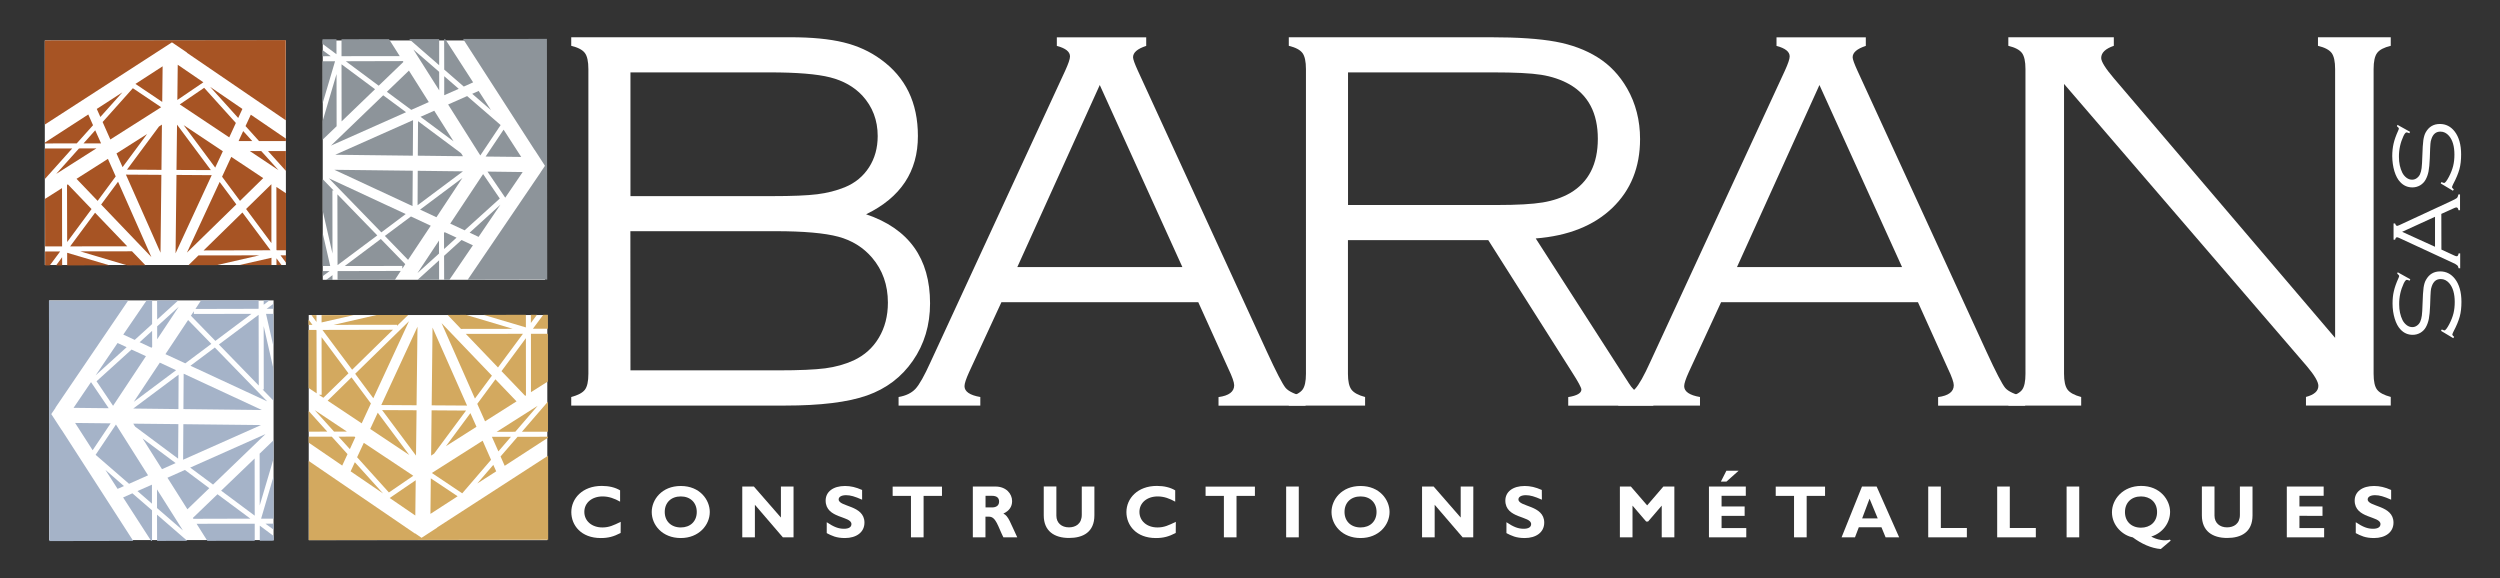 <svg xmlns="http://www.w3.org/2000/svg" xmlns:xlink="http://www.w3.org/1999/xlink" id="Calque_1" x="0px" y="0px" viewBox="0 0 3208.4 742.2" style="enable-background:new 0 0 3208.4 742.2;" xml:space="preserve"><rect x="0" y="0" width="3208.4" height="742.2" fill="#333333" stroke="none"/><g>	<rect x="57.5" y="51.9" style="fill:#FFFFFF;" width="309.4" height="288.2"></rect>	<rect x="414.2" y="51.9" style="fill:#FFFFFF;" width="285.2" height="307.2"></rect>	<rect x="396.2" y="404.3" style="fill:#FFFFFF;" width="306.2" height="288.9"></rect>	<rect x="63.1" y="385.5" style="fill:#FFFFFF;" width="288" height="307.6"></rect>	<polygon style="fill:none;" points="369,221.6 369,193.9 366.9,193.9 366.9,219.3  "></polygon>	<polygon style="fill:none;" points="369.2,340 369.2,327.7 367.1,327.7 367.1,337.2  "></polygon>	<polygon style="fill:none;" points="369.1,321.2 369,249.4 367,248 367.1,321.2  "></polygon>	<polygon style="fill:none;" points="368.9,181 368.9,179.3 366.9,177.9 366.9,181  "></polygon>	<polygon style="fill:none;" points="195.1,694.2 194,694.2 195.2,696  "></polygon>	<polygon style="fill:none;" points="57.7,184.1 57.7,182.9 55.8,184.1  "></polygon>	<polygon style="fill:none;" points="570,50.1 571.3,50.1 570,48.1  "></polygon>	<polygon style="fill:none;" points="703.3,560.5 703.3,561.7 705.2,560.5  "></polygon>	<polygon style="fill:#A75424;" points="361.3,340.2 354.8,331.5 354.8,340.2  "></polygon>	<polygon style="fill:#A75424;" points="285,226.8 308,257.8 337.8,228.6 296.8,201.3  "></polygon>	<polygon style="fill:#A75424;" points="254.7,327.8 241.9,340.3 277.9,340.3 332.8,327.7  "></polygon>	<polygon style="fill:#A75424;" points="348.3,236.4 315.8,268.2 348.3,312  "></polygon>	<polygon style="fill:#A75424;" points="261.3,321.4 347.2,321.2 311.1,272.7  "></polygon>	<polygon style="fill:#A75424;" points="303.3,262.3 281.9,233.5 239.9,324.2  "></polygon>	<polygon style="fill:#A75424;" points="276.2,215.1 286,194.1 235.7,160.6  "></polygon>	<polygon style="fill:#A75424;" points="366.9,219.3 366.9,193.9 344,193.9  "></polygon>	<polygon style="fill:#A75424;" points="77.2,322.7 57.9,322.7 57.9,340.6 63.9,340.6  "></polygon>	<polygon style="fill:#A75424;" points="367.1,337.2 367.1,327.7 360,327.7  "></polygon>	<polygon style="fill:#A75424;" points="220.8,54.6 220.9,54.5 240.2,67.6 239.7,67.6 366.8,154.4 366.7,51.5 57.5,51.9 57.6,159.8   220.6,54.4  "></polygon>	<polygon style="fill:#A75424;" points="315.1,161.8 332.4,181 366.9,181 366.9,177.9 321.9,147.2  "></polygon>	<polygon style="fill:#A75424;" points="354.8,320.7 355.2,321.2 367.1,321.2 367,248 354.7,239.9  "></polygon>	<polygon style="fill:#A75424;" points="163,217.7 207.2,218 207.8,159.9 204,162.4  "></polygon>	<polygon style="fill:#A75424;" points="98.5,184 119.4,160.7 113.3,146.9 57.7,182.9 57.7,184.1  "></polygon>	<polygon style="fill:#A75424;" points="79.6,241.4 57.8,255.2 57.9,316.2 79.7,316.2  "></polygon>	<polygon style="fill:#A75424;" points="57.7,190.5 57.7,229.6 92.7,190.5  "></polygon>	<polygon style="fill:#A75424;" points="307,340.2 348.4,340.2 348.4,330.8  "></polygon>	<polygon style="fill:#A75424;" points="206,324.3 207.1,224.4 161.6,224.1  "></polygon>	<polygon style="fill:#A75424;" points="188.8,172 149.5,196.9 157.3,214.5  "></polygon>	<polygon style="fill:#A75424;" points="86.2,340.6 140.5,340.5 86.2,324.4  "></polygon>	<polygon style="fill:#A75424;" points="129.8,262.5 194.3,329.9 151.5,233.2  "></polygon>	<polygon style="fill:#A75424;" points="102.9,322.6 163.1,340.5 186.6,340.4 169.4,322.5  "></polygon>	<polygon style="fill:#A75424;" points="79.7,330.1 72,340.6 79.8,340.6  "></polygon>	<polygon style="fill:#A75424;" points="208.7,85.1 173.8,107.7 208.2,130.8  "></polygon>	<polygon style="fill:#A75424;" points="141.6,179 206.8,137.6 170.5,113.2 131.7,156.6  "></polygon>	<polygon style="fill:#A75424;" points="122.2,167.2 107.2,184 129.7,184  "></polygon>	<polygon style="fill:#A75424;" points="101.4,190.5 72.1,223.2 123.7,190.4  "></polygon>	<polygon style="fill:#A75424;" points="157.1,118.5 124.2,139.8 128.8,150.1  "></polygon>	<polygon style="fill:#A75424;" points="138.5,203.9 98.2,229.5 125.3,257.8 148.5,226.4  "></polygon>	<polygon style="fill:#A75424;" points="265.3,108.5 265.1,108.4 265.2,108.5  "></polygon>	<polygon style="fill:#A75424;" points="294.2,176.3 302.7,157.8 262,112.7 230.7,134  "></polygon>	<polygon style="fill:#A75424;" points="163.3,316.1 122,273 90,316.2  "></polygon>	<polygon style="fill:#A75424;" points="323.7,181 312.1,168.2 306.2,181  "></polygon>	<polygon style="fill:#A75424;" points="311.1,139.8 269.7,111.5 305.7,151.4  "></polygon>	<polygon style="fill:#A75424;" points="228.1,83.1 227.6,128.3 261,105.6  "></polygon>	<polygon style="fill:#A75424;" points="87.1,236.6 86,237.3 86.2,310.6 117.5,268.3  "></polygon>	<polygon style="fill:#A75424;" points="357.4,218.4 335.3,193.9 320.7,193.9  "></polygon>	<polygon style="fill:#A75424;" points="226.5,224.5 225.3,325.1 271.7,224.8  "></polygon>	<polygon style="fill:#A75424;" points="227.2,160 226.5,218.1 270.6,218.3  "></polygon>	<polygon style="fill:#8D949A;" points="569.9,328.3 570,359 576.8,359 606.9,314.8 592.3,308  "></polygon>	<polygon style="fill:#8D949A;" points="489.4,298.2 520.7,274.7 422,228.8  "></polygon>	<polygon style="fill:#8D949A;" points="530.1,154.2 430.2,198.6 529.8,199.8  "></polygon>	<polygon style="fill:#8D949A;" points="529.4,264.5 529.7,219.1 429.1,217.9  "></polygon>	<polygon style="fill:#8D949A;" points="433,249.4 433.2,340.2 484.2,302.1  "></polygon>	<polygon style="fill:#8D949A;" points="641.4,254.8 620,223.4 577.8,287 596.3,295.6  "></polygon>	<polygon style="fill:#8D949A;" points="414.2,270.8 426.7,325.4 426.6,244.4 428.1,244.4 414.2,230  "></polygon>	<polygon style="fill:#8D949A;" points="527.4,277.8 493.9,302.8 523.7,333.5 552.8,289.7  "></polygon>	<polygon style="fill:#8D949A;" points="433.2,348.3 433.2,359.2 506.8,359.1 514.3,347.7 433.7,347.9  "></polygon>	<polygon style="fill:#8D949A;" points="560.1,278.8 593.4,228.4 539.1,269  "></polygon>	<polygon style="fill:#8D949A;" points="442.4,341.4 516.3,341.3 516.3,344.8 520.1,339 488.7,306.7  "></polygon>	<polygon style="fill:#8D949A;" points="570.1,89.3 595.2,111.1 607.2,105.7 571.3,50.1 570,50.1  "></polygon>	<polygon style="fill:#8D949A;" points="563.6,50.1 525,50.1 563.6,83.7  "></polygon>	<polygon style="fill:#8D949A;" points="686.2,192.4 699.4,212.8 693.8,221.1 693.9,221.1 600.2,359 702.3,358.8 701.9,49.9   594.3,50 686.2,192.6  "></polygon>	<polygon style="fill:#8D949A;" points="513,72 499.2,50.2 438.3,50.3 438.3,72.1  "></polygon>	<polygon style="fill:#8D949A;" points="424.4,72.1 413.9,64.3 413.9,72.2  "></polygon>	<polygon style="fill:#8D949A;" points="414.3,347.9 414.3,354.3 422.9,347.9  "></polygon>	<polygon style="fill:#8D949A;" points="418.5,359.3 426.7,359.3 426.7,353.1  "></polygon>	<polygon style="fill:#8D949A;" points="414.3,299.9 414.3,341.4 423.8,341.4  "></polygon>	<polygon style="fill:#8D949A;" points="686.3,215.9 686.2,215.9 686.3,215.9  "></polygon>	<polygon style="fill:#8D949A;" points="431.8,69.6 431.8,50.3 413.9,50.3 413.9,56.3  "></polygon>	<polygon style="fill:#8D949A;" points="535.9,263.4 594.1,219.9 536.1,219.2  "></polygon>	<polygon style="fill:#8D949A;" points="563.6,92.2 530.5,63.5 563.7,116  "></polygon>	<polygon style="fill:#8D949A;" points="588.7,114 570.1,97.8 570.1,122.2  "></polygon>	<polygon style="fill:#8D949A;" points="517.7,79.5 517.1,78.4 443.8,78.6 486,110  "></polygon>	<polygon style="fill:#8D949A;" points="539.7,149.9 582.1,181.4 557.3,142.1  "></polygon>	<polygon style="fill:#8D949A;" points="481.3,114.5 438.3,82.5 438.4,155.8  "></polygon>	<polygon style="fill:#8D949A;" points="414.1,179.2 432,162 431.9,95 414,155.5  "></polygon>	<polygon style="fill:#8D949A;" points="414,132.8 430,78.6 413.9,78.6  "></polygon>	<polygon style="fill:#8D949A;" points="521.1,144 491.8,122.3 424.7,186.9  "></polygon>	<polygon style="fill:#8D949A;" points="527.8,141 550.3,131 524.8,90.6 496.5,117.8  "></polygon>	<polygon style="fill:#8D949A;" points="535.9,359.1 563.5,359 563.5,334.1  "></polygon>	<polygon style="fill:#8D949A;" points="616.4,199.5 642.5,160.5 599.5,123.3 575.1,134.1  "></polygon>	<polygon style="fill:#8D949A;" points="614.2,304 642.2,262.7 602.7,298.6  "></polygon>	<polygon style="fill:#8D949A;" points="591.7,196.6 536.5,155.5 536.2,199.8 594.2,200.5  "></polygon>	<polygon style="fill:#8D949A;" points="570.6,297.9 569.8,299 569.9,319.6 585.9,305  "></polygon>	<polygon style="fill:#8D949A;" points="614.3,116.7 606,120.4 630.1,141.3  "></polygon>	<polygon style="fill:#8D949A;" points="668.9,201.4 646.3,166.4 623.2,200.9  "></polygon>	<polygon style="fill:#8D949A;" points="648.4,253.7 670.8,220.8 625.6,220.2  "></polygon>	<polygon style="fill:#8D949A;" points="563.4,308.7 535.7,350.5 563.4,325.4  "></polygon>	<polygon style="fill:#D3A95F;" points="598.1,526.9 553.9,526.6 553.3,584.7 557.1,582.2  "></polygon>	<polygon style="fill:#D3A95F;" points="552.9,613.9 552.4,659.5 587.3,636.9  "></polygon>	<polygon style="fill:#D3A95F;" points="555.1,420.4 554,520.2 599.4,520.5  "></polygon>	<polygon style="fill:#D3A95F;" points="464.2,543.3 476,517.8 451.1,484.3 420.5,514.2  "></polygon>	<polygon style="fill:#D3A95F;" points="631.3,482.1 566.7,414.7 609.5,511.5  "></polygon>	<polygon style="fill:#D3A95F;" points="484.8,529.6 475.1,550.5 525.2,583.9  "></polygon>	<polygon style="fill:#D3A95F;" points="428.7,553.9 445.2,553.9 403.8,526.3  "></polygon>	<polygon style="fill:#D3A95F;" points="456,561.1 454.9,560.3 434.5,560.4 449,576.4  "></polygon>	<polygon style="fill:#D3A95F;" points="413.8,423.4 451.9,474.5 504.3,423.2  "></polygon>	<polygon style="fill:#D3A95F;" points="658.1,422 598,404.1 574.5,404.2 591.6,422.1  "></polygon>	<polygon style="fill:#D3A95F;" points="619.4,565.6 554.2,607 593.2,633.1 593.3,633 630.2,590.1  "></polygon>	<polygon style="fill:#D3A95F;" points="597.8,428.5 639.1,471.6 671.1,428.4  "></polygon>	<polygon style="fill:#D3A95F;" points="572.3,572.6 611.5,547.7 603.7,530.2  "></polygon>	<polygon style="fill:#D3A95F;" points="622.5,540.7 662.9,515.1 635.8,486.8 612.5,518.3  "></polygon>	<polygon style="fill:#D3A95F;" points="450,604.9 491.6,633.3 455.4,593.2  "></polygon>	<polygon style="fill:#D3A95F;" points="674,508 675,507.4 674.9,434 643.6,476.3  "></polygon>	<polygon style="fill:#D3A95F;" points="674.9,404 620.6,404.1 674.9,420.2  "></polygon>	<polygon style="fill:#D3A95F;" points="689.1,404 681.3,404 681.3,414.5  "></polygon>	<polygon style="fill:#D3A95F;" points="639.6,579.3 655.7,560.6 631.3,560.6  "></polygon>	<polygon style="fill:#D3A95F;" points="661.3,554.1 690,520.8 637.4,554.2  "></polygon>	<polygon style="fill:#D3A95F;" points="612.5,620.5 636.8,604.9 633.1,596.6  "></polygon>	<polygon style="fill:#D3A95F;" points="466.9,568.3 458.3,586.8 499.1,632 530.4,610.6  "></polygon>	<polygon style="fill:#D3A95F;" points="395.9,410.1 395.9,416.9 401,416.9  "></polygon>	<polygon style="fill:#D3A95F;" points="446,582.8 425.8,560.4 396.2,560.4 396.2,568.1 439.2,597.5  "></polygon>	<polygon style="fill:#D3A95F;" points="406.2,424 405.8,423.4 396,423.4 396.1,497.9 406.4,504.8  "></polygon>	<polygon style="fill:#D3A95F;" points="683.9,421.9 703.2,421.9 703.1,404 697.2,404  "></polygon>	<polygon style="fill:#D3A95F;" points="664.2,560.6 642.4,585.8 647.7,597.8 703.3,561.7 703.3,560.5  "></polygon>	<polygon style="fill:#D3A95F;" points="703.4,584.8 560.9,677 561.3,677 541,690.2 532.7,684.5 532.5,684.7 396.2,591.6   396.4,693.2 703.5,692.7  "></polygon>	<polygon style="fill:#D3A95F;" points="703.3,554.1 703.3,515.3 669.8,554.1  "></polygon>	<polygon style="fill:#D3A95F;" points="681.4,503.3 703.2,489.5 703.2,428.4 681.4,428.4  "></polygon>	<polygon style="fill:#D3A95F;" points="396.1,527.4 396.2,554 420,553.9  "></polygon>	<polygon style="fill:#D3A95F;" points="533.9,584.7 534.6,526.5 490.4,526.3  "></polygon>	<polygon style="fill:#D3A95F;" points="537.8,677 537.8,677.1 537.9,677.1  "></polygon>	<polygon style="fill:#D3A95F;" points="534.6,520.1 535.8,419.3 489.3,519.8  "></polygon>	<polygon style="fill:#D3A95F;" points="533,661.6 533.5,616.3 500.1,639.1  "></polygon>	<polygon style="fill:#D3A95F;" points="509.5,416.8 509.5,418.2 523.8,404.3 483.1,404.3 428.2,416.9  "></polygon>	<polygon style="fill:#D3A95F;" points="406.2,404.4 399.7,404.4 406.2,413.2  "></polygon>	<polygon style="fill:#D3A95F;" points="447.2,479.1 412.7,432.7 412.8,506.7 409.2,506.7 415,510.5  "></polygon>	<polygon style="fill:#D3A95F;" points="454,404.4 412.7,404.4 412.7,413.8  "></polygon>	<polygon style="fill:#D3A95F;" points="479.1,511.1 524.9,412.2 455.8,479.7  "></polygon>	<polygon style="fill:#A5B3C8;" points="340.7,672.1 351.2,679.8 351.2,672  "></polygon>	<polygon style="fill:#A5B3C8;" points="247.5,664.7 248.2,665.8 321.3,665.6 279.1,634.3  "></polygon>	<polygon style="fill:#A5B3C8;" points="332.1,494.8 331.9,404 280.9,442.1  "></polygon>	<polygon style="fill:#A5B3C8;" points="322.7,402.8 248.8,402.9 248.8,399.4 245,405.2 276.4,437.5  "></polygon>	<polygon style="fill:#A5B3C8;" points="331.9,395.9 331.9,385.4 258,385.5 250.8,396.5 331.4,396.3  "></polygon>	<polygon style="fill:#A5B3C8;" points="123.9,489.3 145.1,520.8 187.3,457.1 168.8,448.6  "></polygon>	<polygon style="fill:#A5B3C8;" points="237.8,466.3 271.2,441.3 241.4,410.7 212.3,454.5  "></polygon>	<polygon style="fill:#A5B3C8;" points="201.7,435.4 229.4,393.7 201.7,418.8  "></polygon>	<polygon style="fill:#A5B3C8;" points="173.4,547.5 228.6,588.6 228.9,544.3 171,543.7  "></polygon>	<polygon style="fill:#A5B3C8;" points="229.2,480.8 171,524.3 229,525  "></polygon>	<polygon style="fill:#A5B3C8;" points="205.1,465.4 171.7,515.7 226,475.1  "></polygon>	<polygon style="fill:#A5B3C8;" points="350.8,396.3 350.8,389.9 342.2,396.3  "></polygon>	<polygon style="fill:#A5B3C8;" points="201.6,694.2 240.3,694.1 201.5,660.5  "></polygon>	<polygon style="fill:#A5B3C8;" points="228.8,385.5 201.6,385.5 201.7,410.1  "></polygon>	<polygon style="fill:#A5B3C8;" points="275.7,446 244.4,469.4 342.9,515.1  "></polygon>	<polygon style="fill:#A5B3C8;" points="333.4,674.6 333.4,694 351.2,693.9 351.2,687.9  "></polygon>	<polygon style="fill:#A5B3C8;" points="350.8,444 350.8,402.8 341.4,402.8  "></polygon>	<polygon style="fill:#A5B3C8;" points="235,590 335,545.5 235.3,544.4  "></polygon>	<polygon style="fill:#A5B3C8;" points="346.1,385.3 338.4,385.3 338.4,391.1  "></polygon>	<polygon style="fill:#A5B3C8;" points="235.7,479.6 235.4,525 336.1,526.2  "></polygon>	<polygon style="fill:#A5B3C8;" points="350.9,473.2 338.4,418.5 338.5,499.8 337,499.8 350.9,514.2  "></polygon>	<polygon style="fill:#A5B3C8;" points="116.8,490.4 94.4,523.4 139.5,523.9  "></polygon>	<polygon style="fill:#A5B3C8;" points="283.8,629.7 326.9,661.8 326.8,588.4  "></polygon>	<polygon style="fill:#A5B3C8;" points="225.4,594.3 183,562.7 207.9,602.1  "></polygon>	<polygon style="fill:#A5B3C8;" points="237.3,603.1 214.9,613.1 240.5,653.6 268.6,626.5  "></polygon>	<polygon style="fill:#A5B3C8;" points="201.5,652 234.8,680.8 201.5,628.1  "></polygon>	<polygon style="fill:#A5B3C8;" points="194.5,446.3 195.3,445.1 195.2,424.6 179.2,439.2  "></polygon>	<polygon style="fill:#A5B3C8;" points="351,565.1 333.2,582.2 333.3,648.7 351.1,588.6  "></polygon>	<polygon style="fill:#A5B3C8;" points="244.1,600.1 273.4,621.9 340.7,557.1  "></polygon>	<polygon style="fill:#A5B3C8;" points="79,551.7 65.8,531.4 71.4,523.2 71.2,523.1 164.6,385.6 62.8,385.8 63.3,694.4 171,694.2   79,551.5  "></polygon>	<polygon style="fill:#A5B3C8;" points="195.1,654.9 169.9,633.1 158,638.4 194,694.2 195.1,694.2  "></polygon>	<polygon style="fill:#A5B3C8;" points="176.4,630.2 195,646.4 195,622  "></polygon>	<polygon style="fill:#A5B3C8;" points="351.1,611.3 335.1,665.6 351.2,665.6  "></polygon>	<polygon style="fill:#A5B3C8;" points="252.3,672.2 266.1,694.1 326.9,694 326.9,672.1  "></polygon>	<polygon style="fill:#A5B3C8;" points="195.2,415.9 195.2,385.6 188.1,385.6 158.2,429.4 172.9,436.2  "></polygon>	<polygon style="fill:#A5B3C8;" points="150.9,440.2 122.7,481.7 162.5,445.6  "></polygon>	<polygon style="fill:#A5B3C8;" points="148.8,544.8 122.7,583.7 122.8,583.8 165.6,620.9 190,610  "></polygon>	<polygon style="fill:#A5B3C8;" points="96.4,542.8 118.9,577.8 142,543.3  "></polygon>	<polygon style="fill:#A5B3C8;" points="150.9,627.4 159.1,623.8 135.3,603.1  "></polygon></g><g>	<g>		<path style="fill:#FFFFFF;" d="M796.5,684c-9.1,4.7-15.9,6.5-25.5,6.5c-25.3,0-37.8-16.4-37.8-33.3c0-17.4,14.2-33.6,39.1-33.6   c9.1,0,17.2,1.9,23.5,5.7v14.5c-7.1-4-14.4-6.7-22.4-6.7c-13.8,0-23.5,8.2-23.5,19.8c0,11.7,9.6,20,23.2,20   c8.5,0,14.2-2.7,23.5-7.2L796.5,684L796.5,684z"></path>		<path style="fill:#FFFFFF;" d="M873.7,690.5c-23.8,0-37.3-16.8-37.3-33.4c0-15.8,12.8-33.4,37.3-33.4s37.2,17.8,37.2,33.4   C910.9,673.7,897,690.5,873.7,690.5z M873.7,637.1c-12.4,0-20.6,7.9-20.6,19.9c0,11.9,8.2,19.9,20.6,19.9   c12.3,0,20.5-7.9,20.5-19.9C894.2,645.1,886,637.1,873.7,637.1z"></path>		<path style="fill:#FFFFFF;" d="M1018.3,689.6h-13.6l-35.9-41.8v41.8h-16.2v-65.2h14.9l34.7,39.8v-39.8h16.2v65.2H1018.3z"></path>		<path style="fill:#FFFFFF;" d="M1106.4,641.3c-9.4-4.2-15.1-5.8-20.6-5.8c-5.8,0-9.5,2.1-9.5,5.4c0,9.8,33.1,7.1,33.1,29.8   c0,12.5-10.5,19.8-25,19.8c-11.3,0-17-3-23.4-6.3v-14c9.3,6.2,15.1,8.4,22.2,8.4c6.2,0,9.5-2.2,9.5-6c0-10.7-33.1-6.8-33.1-30.2   c0-11.3,9.7-18.7,24.8-18.7c7.2,0,13.8,1.5,22,5.1V641.3z"></path>		<path style="fill:#FFFFFF;" d="M1208.8,636.4h-23.5v53.2h-16.2v-53.2h-23.5v-11.9h63.3v11.9H1208.8z"></path>		<path style="fill:#FFFFFF;" d="M1277.6,624.4c13.3,0,21.3,9,21.3,18.7c0,7.2-3.7,12.5-11.2,16c6.7,3.3,8.7,11.4,17.8,30.5h-17.8   c-7-14-9.5-26.5-18.3-26.5h-4.7v26.5h-16.2v-65.2H1277.6z M1264.7,651.2h8.6c4.5,0,8.9-1.9,8.9-7.5c0-4.9-3.1-7.4-9.2-7.4h-8.2   v14.9H1264.7z"></path>		<path style="fill:#FFFFFF;" d="M1404.5,624.4v37c0,21.6-14.7,29-32.5,29c-18.9,0-32.5-8.8-32.5-29v-37.1h16.2v37.5   c0,9.4,6.8,15,16.1,15c8.6,0,16.5-4.5,16.5-16.1v-36.3L1404.5,624.4L1404.5,624.4z"></path>		<path style="fill:#FFFFFF;" d="M1508.9,684c-9.1,4.7-15.9,6.5-25.5,6.5c-25.3,0-37.8-16.4-37.8-33.3c0-17.4,14.2-33.6,39.1-33.6   c9.1,0,17.2,1.9,23.5,5.7v14.5c-7.1-4-14.4-6.7-22.4-6.7c-13.8,0-23.5,8.2-23.5,19.8c0,11.7,9.6,20,23.2,20   c8.5,0,14.2-2.7,23.5-7.2L1508.9,684L1508.9,684z"></path>		<path style="fill:#FFFFFF;" d="M1610.4,636.4h-23.5v53.2h-16.2v-53.2h-23.5v-11.9h63.3v11.9H1610.4z"></path>		<path style="fill:#FFFFFF;" d="M1666.8,689.6h-16.2v-65.2h16.2V689.6z"></path>		<path style="fill:#FFFFFF;" d="M1746.1,690.5c-23.8,0-37.3-16.8-37.3-33.4c0-15.8,12.8-33.4,37.3-33.4s37.2,17.8,37.2,33.4   C1783.3,673.7,1769.5,690.5,1746.1,690.5z M1746.1,637.1c-12.4,0-20.6,7.9-20.6,19.9c0,11.9,8.2,19.9,20.6,19.9   c12.3,0,20.5-7.9,20.5-19.9C1766.6,645.1,1758.4,637.1,1746.1,637.1z"></path>		<path style="fill:#FFFFFF;" d="M1890.7,689.6h-13.6l-35.9-41.8v41.8H1825v-65.2h14.9l34.7,39.8v-39.8h16.2L1890.7,689.6   L1890.7,689.6z"></path>		<path style="fill:#FFFFFF;" d="M1978.8,641.3c-9.4-4.2-15.1-5.8-20.6-5.8c-5.8,0-9.5,2.1-9.5,5.4c0,9.8,33.1,7.1,33.1,29.8   c0,12.5-10.5,19.8-25,19.8c-11.3,0-17-3-23.5-6.3v-14c9.3,6.2,15.1,8.4,22.2,8.4c6.2,0,9.5-2.2,9.5-6c0-10.7-33.1-6.8-33.1-30.2   c0-11.3,9.7-18.7,24.8-18.7c7.2,0,13.8,1.5,22,5.1L1978.8,641.3L1978.8,641.3z"></path>		<path style="fill:#FFFFFF;" d="M2134.7,624.4h14.1v65.2h-16.2v-40.7l-17.5,20.4h-2.5l-17.5-20.4v40.7h-16.2v-65.2h14.1l20.9,24.2   L2134.7,624.4z"></path>		<path style="fill:#FFFFFF;" d="M2241.2,689.6h-48v-65.2h47.3v11.9h-31.1V650h29.6v12h-29.6v15.7h31.7v11.9H2241.2z M2215.6,618.1   h-7.1l7.1-14h15.7L2215.6,618.1z"></path>		<path style="fill:#FFFFFF;" d="M2342.1,636.4h-23.5v53.2h-16.2v-53.2h-23.5v-11.9h63.3v11.9H2342.1z"></path>		<path style="fill:#FFFFFF;" d="M2437.3,689.6h-17.4l-5.3-12.9h-29.1l-4.9,12.9h-17.2l26.2-65.2h18.8L2437.3,689.6z M2399.3,640   l-9.5,25.3h20L2399.3,640z"></path>		<path style="fill:#FFFFFF;" d="M2524.2,689.6h-49.6v-65.2h16.2v53.2h33.4L2524.2,689.6L2524.2,689.6z"></path>		<path style="fill:#FFFFFF;" d="M2612.7,689.6h-49.6v-65.2h16.2v53.2h33.4L2612.7,689.6L2612.7,689.6z"></path>		<path style="fill:#FFFFFF;" d="M2668.4,689.6h-16.2v-65.2h16.2V689.6z"></path>		<path style="fill:#FFFFFF;" d="M2785.8,693.8l-12.7,10.8c-12.4-0.9-25.3-7-36-15c-12.2-2.2-26.7-14.5-26.7-32.2   c0-16.7,14.2-33.8,37.5-33.8c24.5,0,37.1,18.2,37.1,33.3c0,14.4-9.8,27.3-24.2,31.7c7.1,4.1,17.3,6.1,24,3.9L2785.8,693.8z    M2747.7,677.2c11.5,0,20.6-7.2,20.6-20c0-13.1-9.4-20.1-20.6-20.1c-12.4,0-20.6,8-20.6,20.1   C2727.1,669.2,2735.3,677.2,2747.7,677.2z"></path>		<path style="fill:#FFFFFF;" d="M2890.8,624.4v37c0,21.6-14.7,29-32.5,29c-18.9,0-32.5-8.8-32.5-29v-37.1h16.2v37.5   c0,9.4,6.8,15,16.1,15c8.6,0,16.5-4.5,16.5-16.1v-36.3L2890.8,624.4L2890.8,624.4z"></path>		<path style="fill:#FFFFFF;" d="M2982.8,689.6h-48v-65.2h47.3v11.9H2951V650h29.6v12H2951v15.7h31.7v11.9H2982.8z"></path>		<path style="fill:#FFFFFF;" d="M3068.7,641.3c-9.4-4.2-15.1-5.8-20.6-5.8c-5.8,0-9.5,2.1-9.5,5.4c0,9.8,33.1,7.1,33.1,29.8   c0,12.5-10.5,19.8-25,19.8c-11.3,0-17-3-23.4-6.3v-14c9.3,6.2,15.1,8.4,22.2,8.4c6.2,0,9.5-2.2,9.5-6c0-10.7-33.1-6.8-33.1-30.2   c0-11.3,9.7-18.7,24.8-18.7c7.2,0,13.8,1.5,22,5.1V641.3z"></path>	</g></g><g>	<path style="fill:#FFFFFF;" d="M1111.5,275c54.8,18.5,82.1,56.5,82.1,114.3c0,27.9-7.4,52.5-22.1,73.7  c-14.5,21-34.1,35.8-58.7,44.5s-59.7,13-105.3,13H733.1v-11c8.7-2.3,14.5-5.4,17.5-9.3s4.5-10.7,4.5-20.4V88.6  c0-9.7-1.5-16.6-4.5-20.6s-8.8-7.1-17.5-9.2v-11h281c27.6,0,50.5,2.2,68.5,6.6c18.1,4.4,34,11.7,47.8,21.8  c31.8,22.9,47.6,55.6,47.6,98.3C1178.1,220,1155.9,253.5,1111.5,275z M809.1,251.7h181.8c25.8,0,45.1-0.8,57.9-2.4  c12.8-1.6,24.6-4.6,35.4-9c13.4-5.5,23.7-14.1,31.1-25.6s11.1-24.9,11.1-40.1c0-20.3-6.6-37.6-19.7-51.9  c-10.6-11.3-24.4-19.1-41.3-23.4s-42.9-6.4-77.9-6.4H809.1V251.7z M809.1,475.3h189.4c27.2,0,47.4-0.9,60.5-2.6s25.3-5.1,36.6-10.2  c13.8-6.5,24.6-16.1,32.3-29.1c7.7-12.9,11.6-27.9,11.6-45c0-22.6-6.8-41.9-20.4-57.8c-11.3-13.1-25.7-22.1-43.2-26.8  c-17.5-4.7-44.5-7.1-80.9-7.1H809L809.1,475.3L809.1,475.3z"></path>	<path style="fill:#FFFFFF;" d="M1537.8,387.8h-252.6l-41.5,89.8c-3.9,8.6-5.9,14.6-5.9,18c0,6.9,6.8,11.6,20.3,13.9v11h-104.9v-11  c9.4-1.6,16.6-5.1,21.6-10.4s11.5-16.9,19.5-34.6L1367,90.8c4.1-9,6.2-15.1,6.2-18.4c0-6-5.6-10.5-16.9-13.5v-11H1471v11  c-11.3,3.7-16.9,8.5-16.9,14.6c0,2.5,2.1,8.3,6.2,17.3L1625.7,451c12.2,26.6,20.3,42.1,24.2,46.8c3.9,4.6,12.4,8.5,25.6,11.8v11  h-111.7v-11c13.4-1.8,20.1-6.9,20.1-15.2c0-3.7-2.5-10.9-7.6-21.5L1537.8,387.8z M1517.4,342.7l-106-233.6l-105.8,233.6H1517.4z"></path>	<path style="fill:#FFFFFF;" d="M1729.9,308.2v171.6c0,9.4,1.5,16.2,4.5,20.2s8.8,7.2,17.5,9.5v11H1654v-11  c8.7-2.3,14.5-5.4,17.5-9.3s4.5-10.7,4.5-20.4V88.6c0-9.7-1.5-16.6-4.5-20.6s-8.8-7.1-17.5-9.2v-11h258.5c35.4,0,63.4,1.9,84,5.7  s38.5,10.5,53.7,20c15.6,9.7,28.3,23.1,38,40c11,19.2,16.6,40.9,16.6,65c0,36.1-11.9,65.6-35.7,88.4s-56.5,35.8-98.2,39.1  l119.8,186.3c7.1,11.5,17.5,17.3,31.1,17.3v11h-109.2v-11c11.3-1.8,16.9-5.1,16.9-9.7c0-2.3-4-9.8-12.1-22.4L1910,308.2H1729.9z   M1729.9,263.1H1921c26,0,45.7-1.1,58.9-3.3c13.2-2.2,24.9-6.2,35.1-12c23.7-13.9,35.6-37.1,35.6-69.7c0-32.8-12.2-56.1-36.6-70  c-10.8-6-22.9-10-36.1-12.1s-33.8-3.1-61.7-3.1H1730v170.2H1729.9z"></path>	<path style="fill:#FFFFFF;" d="M2461.4,387.8h-252.6l-41.5,89.8c-3.9,8.6-5.9,14.6-5.9,18c0,6.9,6.8,11.6,20.3,13.9v11h-104.9v-11  c9.4-1.6,16.6-5.1,21.6-10.4s11.5-16.9,19.5-34.6l172.7-373.7c4.1-9,6.2-15.1,6.2-18.4c0-6-5.6-10.5-16.9-13.5v-11h114.6v11  c-11.3,3.7-16.9,8.5-16.9,14.6c0,2.5,2.1,8.3,6.2,17.3L2549.2,451c12.2,26.6,20.3,42.1,24.2,46.8c3.9,4.6,12.4,8.5,25.6,11.8v11  h-111.7v-11c13.4-1.8,20.1-6.9,20.1-15.2c0-3.7-2.5-10.9-7.6-21.5L2461.4,387.8z M2441,342.7l-106-233.6l-105.8,233.6H2441z"></path>	<path style="fill:#FFFFFF;" d="M2648.9,107.7v372c0,9.5,1.5,16.2,4.5,20.3c3,4,8.8,7.2,17.5,9.5v11h-93.4v-11  c8.9-2.3,14.8-5.4,17.6-9.3c2.9-3.9,4.3-10.7,4.3-20.4V88.6c0-9.7-1.5-16.6-4.5-20.6s-8.8-7.1-17.5-9.2v-11h135.4v11  c-10.8,3.7-16.2,8.9-16.2,15.6c0,4.6,5.4,13.3,16.2,26l284,333.2v-345c0-9.7-1.5-16.6-4.5-20.6s-8.8-7.1-17.5-9.2v-11h93.4v11  c-8.7,2.1-14.5,5.1-17.5,9.2c-3,4-4.5,10.9-4.5,20.6v391.1c0,9.7,1.5,16.5,4.5,20.4s8.8,7,17.5,9.3v11h-108.8v-11  c10.6-2.8,15.9-7.5,15.9-14.2c0-5.1-4.8-13.4-14.5-24.9L2648.9,107.7z"></path></g><g>	<path style="fill:#FFFFFF;" d="M3077.1,349.4l16.2,9l-0.9,1.8c-1.9-0.7-3-1.1-3.5-1.1c-1.3,0-2.6,1.6-4.1,4.7  c-3.9,8.4-5.9,17.3-5.8,26.8c0,7.7,1.5,14.5,4.3,20.2c1.4,2.8,3.3,4.9,5.5,6.6c2.2,1.6,4.6,2.4,7.1,2.4c2.1,0,4.1-0.6,5.9-1.9  c1.9-1.3,3.2-2.9,4.2-5c1-2.3,1.7-4.9,2.1-8c0.4-3.1,0.7-8.1,0.9-15c0.3-9.6,0.7-16.5,1.3-20.7c0.6-4.1,1.6-7.6,3.2-10.2  c4-7.1,10-10.7,18.1-10.7c7.7,0,14,3.2,19,9.6c5.5,7.1,8.3,17,8.3,29.5c0,7.2-0.7,13.6-2.2,19s-4.1,11.8-8.1,19.3  c-1,2.1-1.4,3.3-1.4,3.7c0,0.6,0.8,1.6,2.3,2.9l-1.1,1.7l-15.7-9.4l1-1.8c1.7,0.8,2.8,1.2,3.4,1.2c1.3,0,3.4-2.7,6.2-8  c2.5-4.8,4.3-9.5,5.4-13.9c1.1-4.5,1.6-9.3,1.6-14.5c0-10.6-2.3-18.6-7-24.1c-3.1-3.6-6.8-5.4-11-5.4c-5.6,0-9.4,3.1-11.5,9.4  c-0.7,2-1.2,4.1-1.3,6.3c-0.2,2.2-0.5,8.3-0.8,18.4c-0.3,7.2-0.8,12.8-1.6,16.9s-2.1,7.7-3.9,10.9c-1.7,3-4,5.3-7,7.1  c-3,1.7-6.3,2.6-9.8,2.6c-6.1,0-11.3-2.2-15.6-6.8c-3.2-3.3-5.7-8-7.5-13.9s-2.8-12.4-2.8-19.4c0-5.7,0.5-11.1,1.7-16  c1.1-4.9,3.1-10.5,5.9-16.7c0.6-1.4,0.9-2.2,0.9-2.6c0-0.8-0.8-1.8-2.5-3.1L3077.1,349.4z"></path>	<path style="fill:#FFFFFF;" d="M3133.1,274.5l0.1,45.8l16.3,7.5c1.5,0.7,2.6,1.1,3.3,1.1c1.3,0,2.1-1.2,2.5-3.7h2v19.1h-2  c-0.3-1.7-0.9-3-1.9-3.9s-3.1-2.1-6.3-3.5l-67.6-31.3c-1.6-0.8-2.7-1.1-3.3-1.1c-1.1,0-1.9,1-2.4,3.1h-2v-20.8h2  c0.7,2.1,1.5,3.1,2.6,3.1c0.5,0,1.5-0.4,3.1-1.1l65.1-30.2c4.8-2.2,7.6-3.7,8.4-4.4c0.8-0.7,1.5-2.3,2.1-4.7h2v20.3h-2  c-0.3-2.4-1.3-3.6-2.8-3.6c-0.7,0-2,0.5-3.9,1.4L3133.1,274.5z M3125,278.2l-42.2,19.3l42.2,19.2V278.2z"></path>	<path style="fill:#FFFFFF;" d="M3076.8,160.2l16.2,9l-0.9,1.8c-1.9-0.7-3-1.1-3.5-1.1c-1.3,0-2.6,1.6-4.1,4.7  c-3.9,8.4-5.9,17.3-5.8,26.8c0,7.7,1.5,14.5,4.3,20.2c1.4,2.8,3.3,4.9,5.5,6.6c2.2,1.6,4.6,2.4,7.1,2.4c2.1,0,4.1-0.6,5.9-1.9  c1.8-1.3,3.2-2.9,4.2-5c1-2.3,1.7-4.9,2.1-8c0.4-3.1,0.7-8.1,0.9-15c0.3-9.6,0.7-16.5,1.3-20.7c0.6-4.1,1.6-7.6,3.1-10.2  c4-7.1,10-10.7,18.1-10.7c7.7,0,14,3.2,19,9.6c5.5,7.1,8.3,17,8.3,29.5c0,7.2-0.7,13.6-2.2,19s-4.1,11.8-8.1,19.3  c-1,2.1-1.4,3.3-1.4,3.7c0,0.6,0.8,1.6,2.3,2.9l-1.1,1.7l-15.7-9.4l1-1.8c1.7,0.8,2.8,1.2,3.4,1.2c1.3,0,3.4-2.7,6.2-8  c2.5-4.8,4.3-9.5,5.4-13.9c1.1-4.5,1.6-9.3,1.6-14.5c0-10.6-2.3-18.6-7-24.1c-3.1-3.6-6.8-5.4-11-5.4c-5.6,0-9.4,3.1-11.5,9.4  c-0.7,2-1.2,4.1-1.3,6.3c-0.2,2.2-0.5,8.3-0.8,18.4c-0.3,7.2-0.8,12.8-1.6,16.9c-0.8,4.1-2.1,7.7-3.9,10.9c-1.7,3-4,5.3-7,7.1  c-3,1.7-6.3,2.6-9.8,2.6c-6.1,0-11.3-2.2-15.6-6.8c-3.2-3.3-5.7-8-7.5-13.9s-2.7-12.4-2.8-19.4c0-5.7,0.6-11.1,1.7-16  c1.1-4.9,3.1-10.5,5.9-16.7c0.6-1.4,0.9-2.2,0.9-2.6c0-0.8-0.8-1.8-2.5-3.1L3076.8,160.2z"></path></g></svg>